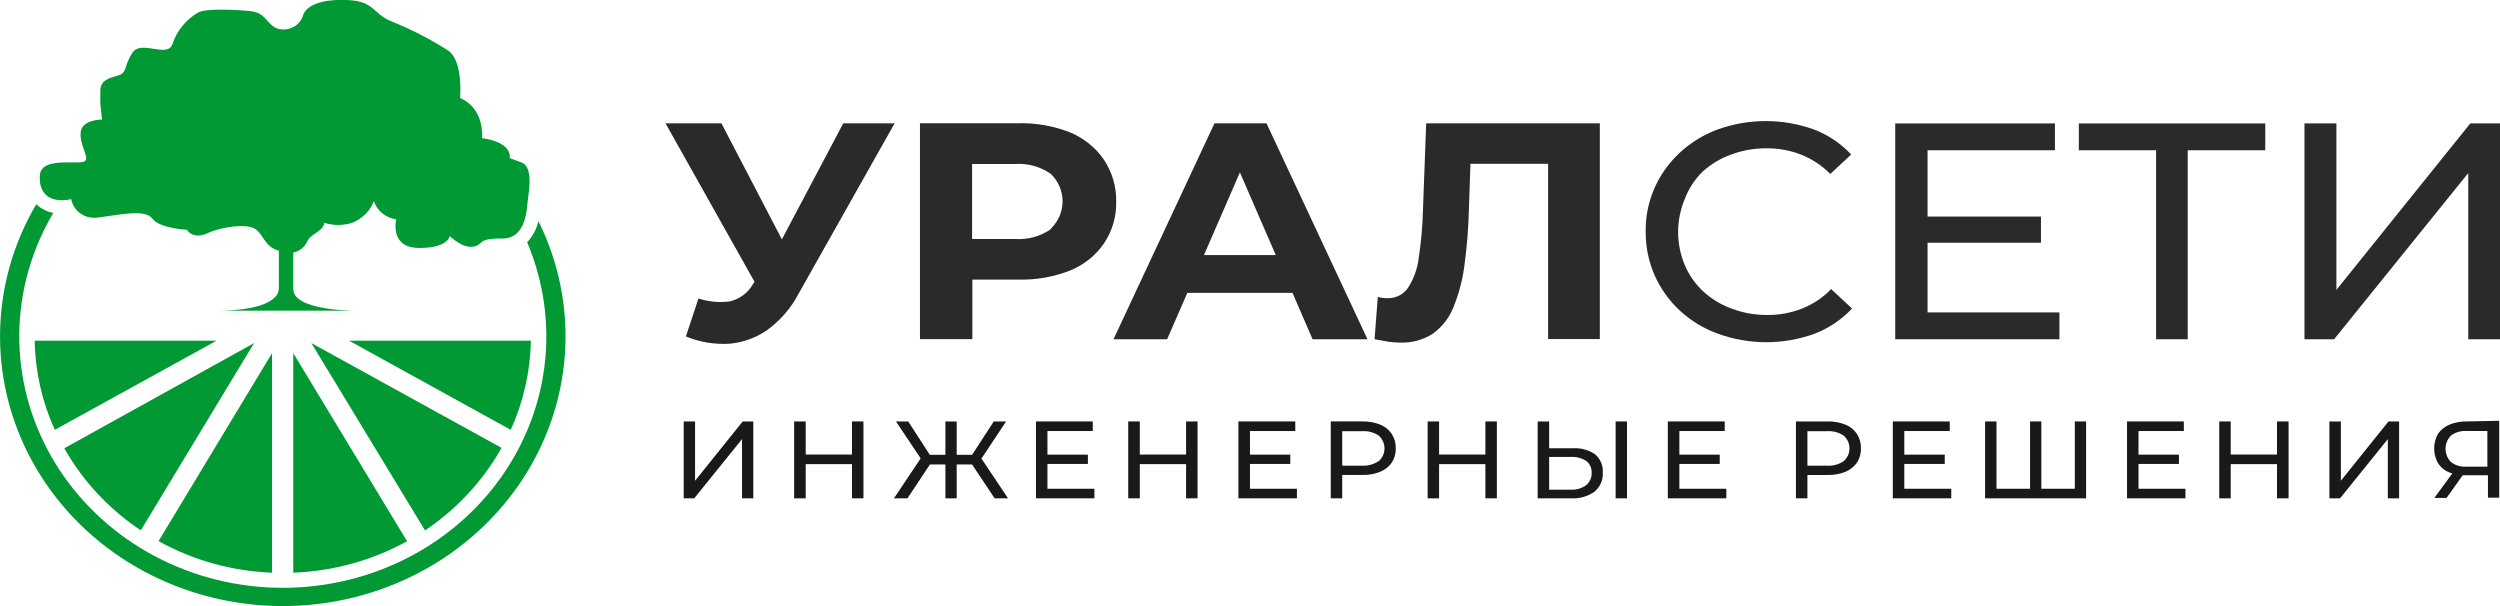 <svg width="132" height="32" viewBox="0 0 132 32" fill="none" xmlns="http://www.w3.org/2000/svg">
<path d="M36.7 25.383V22.252H36.1V26.312H36.655L39.179 23.186V26.312H39.775V22.252H39.215L36.7 25.383Z" fill="#191919"/>
<path d="M44.984 24H42.541V22.252H41.93V26.312H42.541V24.506H44.984V26.312H45.59V22.252H44.984V24Z" fill="#191919"/>
<path d="M53.123 22.252H52.472L51.326 24.015H50.513V22.252H49.917V24.015H49.094L47.953 22.252H47.307L48.61 24.203L47.201 26.312H47.913L49.099 24.525H49.917V26.312H50.513V24.525H51.326L52.517 26.312H53.224L51.821 24.212L53.123 22.252Z" fill="#191919"/>
<path d="M55.305 24.496H57.441V24.005H55.305V22.758H57.698V22.252H54.699V26.312H57.784V25.806H55.305V24.496Z" fill="#191919"/>
<path d="M62.625 24H60.181V22.252H59.57V26.312H60.181V24.506H62.625V26.312H63.231V22.252H62.625V24Z" fill="#191919"/>
<path d="M65.998 24.496H68.128V24.005H65.998V22.758H68.391V22.252H65.387V26.312H68.477V25.806H65.998V24.496Z" fill="#191919"/>
<path d="M72.874 22.42C72.572 22.299 72.247 22.241 71.92 22.251H70.264V26.311H70.87V25.078H71.92C72.247 25.089 72.572 25.031 72.874 24.91C73.122 24.809 73.334 24.642 73.485 24.428C73.631 24.201 73.705 23.938 73.697 23.672C73.704 23.404 73.631 23.14 73.485 22.911C73.339 22.691 73.126 22.52 72.874 22.42ZM72.788 24.346C72.532 24.522 72.219 24.608 71.904 24.587H70.87V22.767H71.92C72.234 22.745 72.546 22.828 72.803 23.003C72.898 23.09 72.973 23.194 73.024 23.309C73.076 23.425 73.102 23.549 73.102 23.674C73.102 23.8 73.076 23.924 73.024 24.039C72.973 24.155 72.898 24.259 72.803 24.346H72.788Z" fill="#191919"/>
<path d="M78.428 24H75.984V22.252H75.379V26.312H75.984V24.506H78.428V26.312H79.034V22.252H78.428V24Z" fill="#191919"/>
<path d="M83.057 23.668H81.795V22.252H81.189V26.312H82.946C83.388 26.338 83.826 26.215 84.183 25.965C84.334 25.84 84.453 25.683 84.53 25.507C84.607 25.331 84.64 25.14 84.627 24.949C84.641 24.769 84.611 24.589 84.54 24.422C84.469 24.255 84.359 24.106 84.219 23.986C83.881 23.755 83.471 23.643 83.057 23.668ZM83.734 25.628C83.499 25.793 83.212 25.873 82.921 25.855H81.795V24.125H82.921C83.209 24.107 83.496 24.178 83.739 24.328C83.835 24.4 83.913 24.493 83.965 24.599C84.017 24.706 84.041 24.822 84.037 24.939C84.047 25.069 84.025 25.199 83.972 25.319C83.919 25.439 83.838 25.544 83.734 25.628Z" fill="#191919"/>
<path d="M85.905 22.252H85.305V26.312H85.905V22.252Z" fill="#191919"/>
<path d="M88.671 24.496H90.802V24.005H88.671V22.758H91.065V22.252H88.061V26.312H91.15V25.806H88.671V24.496Z" fill="#191919"/>
<path d="M97.441 22.421C97.139 22.3 96.814 22.243 96.487 22.252H94.826V26.312H95.432V25.079H96.487C96.814 25.088 97.139 25.031 97.441 24.911C97.687 24.808 97.898 24.641 98.047 24.429C98.193 24.202 98.267 23.939 98.259 23.673C98.267 23.405 98.193 23.141 98.047 22.912C97.902 22.693 97.69 22.522 97.441 22.421ZM97.35 24.347C97.094 24.523 96.782 24.608 96.467 24.588H95.432V22.767H96.467C96.781 22.745 97.094 22.829 97.35 23.003C97.446 23.09 97.522 23.194 97.575 23.309C97.627 23.425 97.653 23.549 97.653 23.675C97.653 23.801 97.627 23.925 97.575 24.041C97.522 24.156 97.446 24.261 97.35 24.347Z" fill="#191919"/>
<path d="M100.548 24.496H102.683V24.005H100.548V22.758H102.946V22.252H99.941V26.312H103.027V25.806H100.548V24.496Z" fill="#191919"/>
<path d="M109.55 25.806H107.783V22.252H107.188V25.806H105.415V22.252H104.814V26.312H110.146V22.252H109.55V25.806Z" fill="#191919"/>
<path d="M112.913 24.496H115.048V24.005H112.913V22.758H115.306V22.252H112.307V26.312H115.391V25.806H112.913V24.496Z" fill="#191919"/>
<path d="M120.226 24H117.782V22.252H117.176V26.312H117.782V24.506H120.226V26.312H120.836V22.252H120.226V24Z" fill="#191919"/>
<path d="M123.598 25.383V22.252H122.992V26.312H123.553L126.077 23.186V26.312H126.673V22.252H126.112L123.598 25.383Z" fill="#191919"/>
<path d="M130.238 22.252C129.928 22.246 129.619 22.303 129.334 22.42C129.088 22.522 128.877 22.689 128.728 22.902C128.593 23.141 128.523 23.408 128.523 23.68C128.523 23.951 128.593 24.218 128.728 24.457C128.864 24.67 129.065 24.838 129.304 24.939C129.361 24.962 129.42 24.981 129.481 24.997L128.532 26.292H129.178L130.031 25.093C130.086 25.093 130.137 25.093 130.192 25.093H131.364V26.278H131.959V22.218L130.238 22.252ZM129.41 24.395C129.226 24.204 129.124 23.955 129.124 23.696C129.124 23.438 129.226 23.188 129.41 22.998C129.648 22.822 129.947 22.736 130.248 22.757H131.333V24.64H130.213C129.922 24.658 129.635 24.571 129.41 24.395Z" fill="#191919"/>
<path d="M41.283 12.638L38.092 6.512H35.139L39.839 14.878L39.748 15.013C39.623 15.234 39.452 15.429 39.244 15.584C39.036 15.739 38.797 15.851 38.541 15.913C37.983 15.988 37.414 15.935 36.88 15.759L36.214 17.763C36.938 18.065 37.728 18.197 38.516 18.148C39.248 18.083 39.947 17.827 40.536 17.406C41.214 16.905 41.766 16.265 42.151 15.533L47.236 6.512H44.524L41.283 12.638Z" fill="#2A2A2A"/>
<path d="M58.288 8.433C57.851 7.795 57.228 7.293 56.496 6.988C55.619 6.645 54.676 6.481 53.729 6.507H48.574V17.907H51.341V14.762H53.744C54.692 14.79 55.635 14.626 56.511 14.28C57.244 13.977 57.868 13.475 58.303 12.835C58.735 12.178 58.955 11.414 58.934 10.639C58.949 9.859 58.724 9.093 58.288 8.433ZM55.486 12.098C54.936 12.484 54.258 12.669 53.578 12.618H51.326V8.659H53.578C54.259 8.611 54.936 8.797 55.486 9.184C55.882 9.571 56.104 10.089 56.104 10.629C56.104 11.169 55.882 11.688 55.486 12.074V12.098Z" fill="#2A2A2A"/>
<path d="M64.124 6.512L58.793 17.912H61.625L62.691 15.465H68.244L69.304 17.912H72.203L66.871 6.512H64.124ZM63.569 13.467L65.467 9.103L67.361 13.467H63.569Z" fill="#2A2A2A"/>
<path d="M75.131 11.135C75.108 11.969 75.034 12.8 74.909 13.626C74.841 14.183 74.648 14.72 74.343 15.2C74.226 15.373 74.064 15.513 73.873 15.609C73.682 15.704 73.468 15.751 73.253 15.745C73.082 15.745 72.912 15.723 72.748 15.677L72.576 17.912C72.839 17.963 73.081 18.007 73.303 18.042C73.516 18.072 73.73 18.088 73.944 18.09C74.558 18.109 75.161 17.94 75.666 17.609C76.153 17.251 76.526 16.771 76.741 16.222C77.031 15.511 77.226 14.768 77.322 14.011C77.457 13.022 77.535 12.027 77.559 11.03L77.64 8.65H81.74V17.902H84.471V6.512H75.302L75.131 11.135Z" fill="#2A2A2A"/>
<path d="M89.892 9.069C90.328 8.671 90.843 8.361 91.407 8.159C92.002 7.937 92.636 7.826 93.275 7.831C93.9 7.827 94.519 7.94 95.098 8.164C95.68 8.396 96.206 8.744 96.638 9.185L97.743 8.159C97.2 7.573 96.52 7.118 95.759 6.83C94.131 6.247 92.338 6.247 90.71 6.83C89.572 7.248 88.595 7.989 87.912 8.954C87.23 9.919 86.874 11.06 86.893 12.224C86.885 13.024 87.047 13.818 87.373 14.555C87.682 15.247 88.132 15.874 88.696 16.4C89.273 16.936 89.961 17.353 90.715 17.623C92.355 18.217 94.165 18.217 95.804 17.623C96.565 17.33 97.244 16.873 97.789 16.289L96.683 15.263C96.256 15.711 95.73 16.063 95.143 16.294C94.566 16.521 93.945 16.636 93.321 16.631C92.681 16.636 92.047 16.525 91.452 16.303C90.888 16.101 90.373 15.791 89.937 15.393C89.513 14.999 89.18 14.525 88.958 14.001C88.487 12.877 88.487 11.624 88.958 10.5C89.16 9.965 89.479 9.478 89.892 9.069Z" fill="#2A2A2A"/>
<path d="M101.775 12.816H107.763V11.434H101.775V7.933H108.5V6.517H100.068V17.912H108.738V16.496H101.775V12.816Z" fill="#2A2A2A"/>
<path d="M109.762 7.933H113.841V17.912H115.512V7.933H119.606V6.517H109.762V7.933Z" fill="#2A2A2A"/>
<path d="M130.431 6.517L123.362 15.306V6.517H121.676V17.912H123.241L130.324 9.137V17.912H132.001V6.517H130.431Z" fill="#2A2A2A"/>
<path d="M11.43 17.989L2.892 22.695C2.219 21.208 1.858 19.609 1.832 17.989H11.43Z" fill="#009933"/>
<path d="M13.416 18.114L7.434 28.002C5.75 26.879 4.367 25.394 3.395 23.668L13.416 18.114Z" fill="#009933"/>
<path d="M8.371 28.571L14.364 18.645V30.238C12.254 30.158 10.196 29.586 8.371 28.571Z" fill="#009933"/>
<path d="M15.484 18.645L21.492 28.576C19.661 29.588 17.599 30.158 15.484 30.238V18.645Z" fill="#009933"/>
<path d="M16.439 18.114L26.482 23.648C25.509 25.381 24.126 26.874 22.442 28.007L16.439 18.114Z" fill="#009933"/>
<path d="M28.032 17.989C28.002 19.609 27.64 21.207 26.967 22.695L18.43 17.989H28.032Z" fill="#009933"/>
<path d="M11.431 16.404H18.817C18.817 16.404 15.485 16.433 15.485 15.263V13.336C15.643 13.303 15.79 13.235 15.915 13.138C16.04 13.041 16.14 12.918 16.207 12.778C16.373 12.325 17.055 12.258 17.126 11.766C17.601 11.915 18.114 11.915 18.59 11.766C18.855 11.662 19.093 11.506 19.291 11.308C19.49 11.111 19.643 10.877 19.741 10.62C19.823 10.87 19.978 11.093 20.187 11.263C20.396 11.434 20.651 11.545 20.922 11.583C20.922 11.583 20.544 13.067 22.099 13.091C23.654 13.115 23.75 12.46 23.75 12.46C23.75 12.46 24.386 13.115 24.977 13.023C25.567 12.932 25.148 12.575 26.491 12.595C27.834 12.614 27.809 10.957 27.88 10.461C27.95 9.965 28.137 8.795 27.526 8.573L26.91 8.347C26.91 8.347 27.122 7.537 25.451 7.292C25.451 7.292 25.618 5.741 24.295 5.177C24.295 5.177 24.462 3.251 23.684 2.683C22.719 2.064 21.692 1.537 20.62 1.108C19.675 0.703 19.771 0.072 18.383 0.005C16.994 -0.063 16.166 0.274 16 0.814C15.959 0.95 15.889 1.077 15.794 1.186C15.7 1.296 15.582 1.385 15.449 1.448C15.316 1.512 15.171 1.548 15.022 1.555C14.873 1.562 14.725 1.539 14.586 1.488C14.046 1.218 14.021 0.679 13.243 0.592C12.466 0.506 10.886 0.433 10.461 0.66C9.82 1.035 9.341 1.618 9.113 2.302C8.876 3.111 7.462 2.076 6.993 2.784C6.523 3.492 6.735 3.834 6.241 3.983C5.746 4.132 5.271 4.224 5.297 4.855V5.481L5.387 6.314C5.387 6.314 4.307 6.29 4.256 7.012C4.206 7.735 4.802 8.395 4.423 8.539C4.044 8.684 2.207 8.294 2.111 9.214C2.015 10.133 2.535 10.764 3.762 10.519C3.789 10.672 3.848 10.819 3.936 10.951C4.023 11.083 4.137 11.197 4.271 11.287C4.404 11.376 4.555 11.44 4.715 11.473C4.875 11.507 5.04 11.51 5.201 11.482C6.427 11.323 7.675 11.034 8.053 11.55C8.432 12.065 9.866 12.132 9.866 12.132C9.866 12.132 10.174 12.672 10.951 12.315C11.729 11.959 13.026 11.795 13.476 12.089C13.925 12.383 13.98 13.052 14.723 13.235V15.21C14.717 15.305 14.698 15.399 14.667 15.489C14.536 15.759 13.97 16.404 11.431 16.404Z" fill="#009933"/>
<path d="M28.43 11.675C28.333 12.09 28.128 12.474 27.834 12.793C28.716 14.875 29.029 17.137 28.745 19.366C28.46 21.596 27.588 23.72 26.209 25.54C24.829 27.36 22.989 28.816 20.859 29.773C18.729 30.729 16.379 31.154 14.03 31.009C11.681 30.863 9.409 30.151 7.427 28.94C5.444 27.729 3.817 26.057 2.696 24.082C1.575 22.107 0.998 19.893 1.018 17.648C1.039 15.402 1.656 13.198 2.813 11.242C2.473 11.176 2.16 11.017 1.914 10.784C0.66 12.914 0.002 15.316 0.002 17.76C0.002 20.203 0.661 22.605 1.916 24.735C3.171 26.865 4.978 28.651 7.166 29.922C9.353 31.192 11.846 31.905 14.406 31.991C16.965 32.077 19.505 31.534 21.78 30.413C24.056 29.292 25.991 27.631 27.399 25.591C28.808 23.551 29.643 21.199 29.823 18.762C30.004 16.325 29.524 13.884 28.43 11.675Z" fill="#009933"/>
</svg>
